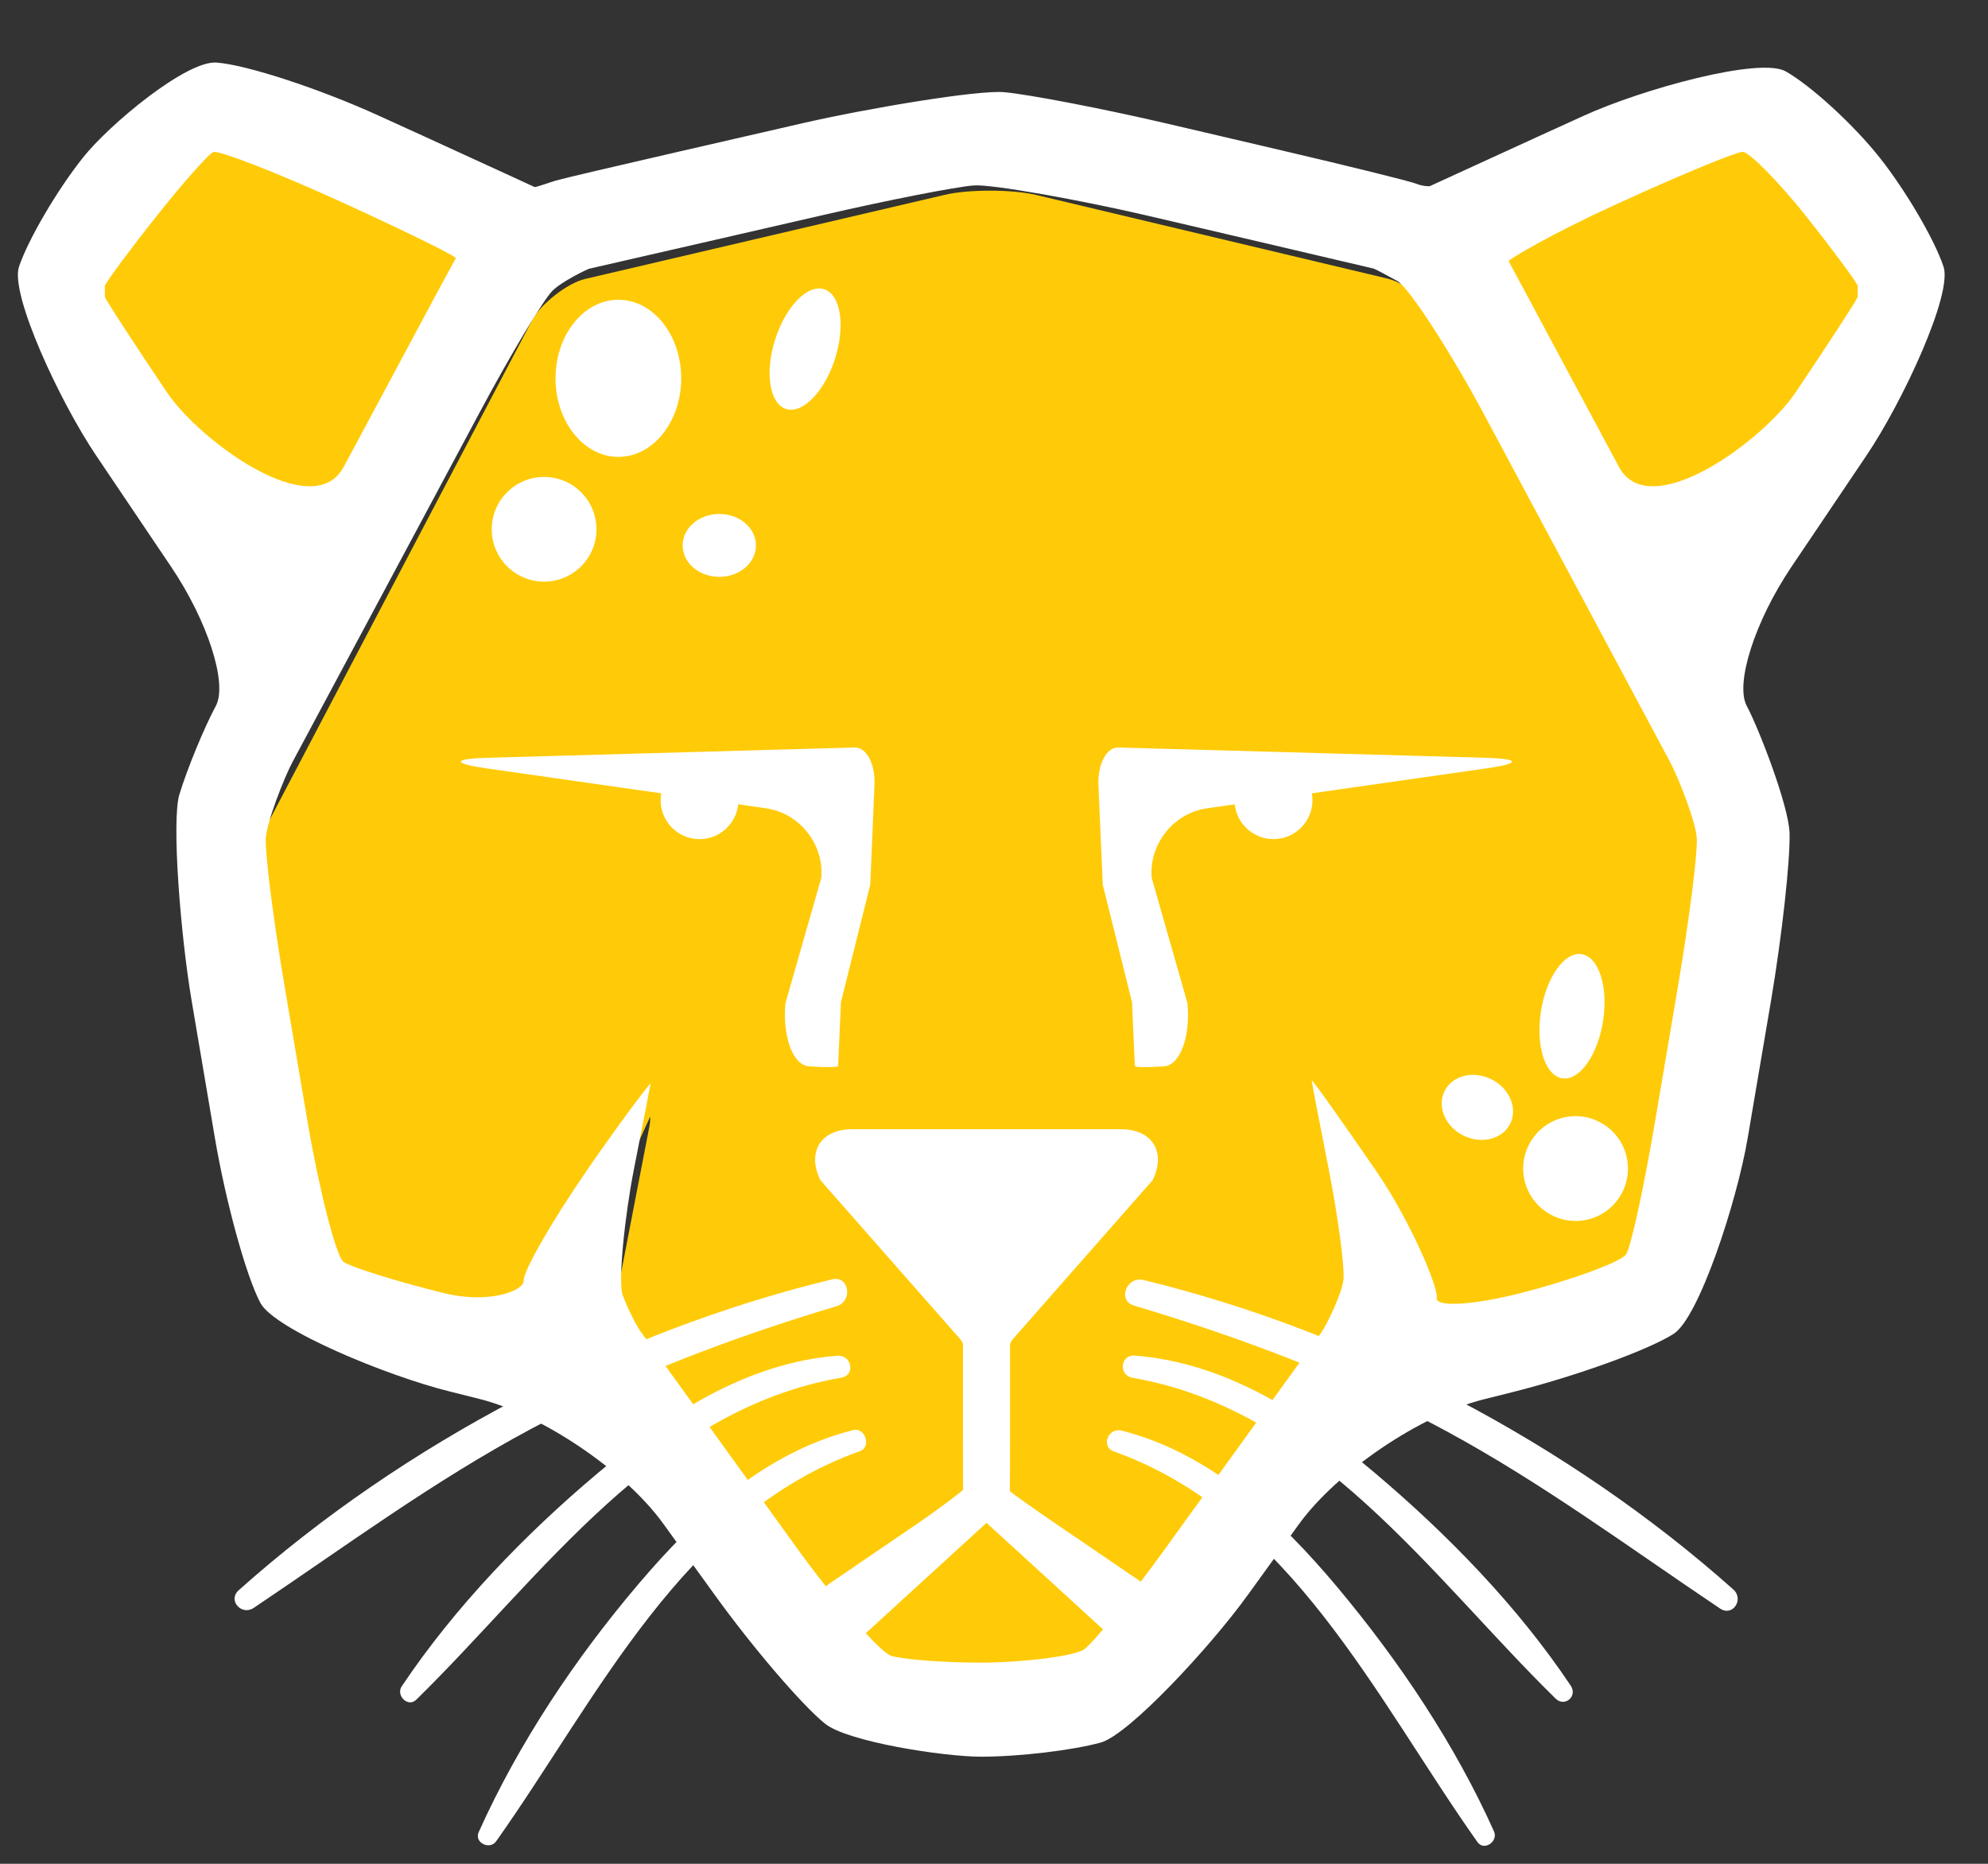 <?xml version="1.0" encoding="UTF-8"?>
<svg xmlns="http://www.w3.org/2000/svg" width="32" height="30" viewBox="0 0 32 30" fill="none">
  <rect x="0" y="0" width="32" height="30" fill="#333333" stroke="none"/>
  <path d="M8.128 3.648L3.349 1.737L0.908 4.923L4.517 10.55L8.128 3.648Z" fill="#FFCB08"></path>
  <path d="M23.631 3.649L28.409 1.738L30.851 4.923L27.241 10.55L23.631 3.649Z" fill="#FFCB08"></path>
  <path d="M23.19 5.15C23.052 4.889 22.624 4.554 22.34 4.486L22.271 4.469L16.683 3.139C16.297 3.047 15.594 3.045 15.208 3.136L9.487 4.474L9.416 4.491C9.133 4.557 8.706 4.89 8.568 5.15L4.34 13.196C4.177 13.506 4.077 14.129 4.136 14.476L5.167 20.679C5.202 20.89 5.454 21.167 5.658 21.219L8.469 21.928C8.4 21.652 9.037 21.364 9.036 21.091L10.467 17.972C10.468 18.026 10.463 18.082 10.452 18.137L9.915 20.913C9.858 21.216 9.975 21.76 10.152 22.011L10.449 22.429L13.895 27.294C14.052 27.516 14.486 27.742 14.755 27.742H17.004C17.273 27.742 17.706 27.516 17.862 27.294L21.295 22.451L21.605 22.011C21.783 21.76 21.9 21.216 21.841 20.913L21.305 18.137C21.296 18.082 21.291 18.026 21.291 17.973L22.722 21.092C22.721 21.368 23.358 21.659 23.287 21.941L26.098 21.221C26.302 21.169 26.555 20.891 26.59 20.679L27.623 14.476C27.681 14.129 27.581 13.506 27.419 13.196L23.19 5.15Z" fill="#FFCB08"></path>
  <path d="M29.903 4.78C29.875 4.85 29.424 5.542 28.902 6.318C28.379 7.093 26.553 8.441 26.058 7.513L25.216 5.942C24.719 5.014 24.301 4.233 24.285 4.206C24.269 4.179 25.007 3.75 25.964 3.312L26.113 3.244C27.069 2.807 27.94 2.448 28.049 2.444C28.158 2.442 28.651 2.95 29.069 3.476C29.486 4.002 29.862 4.508 29.903 4.599V4.78ZM27.313 13.499C27.324 13.755 27.189 14.814 27.014 15.851L26.639 18.064C26.463 19.101 26.256 20.056 26.177 20.186C26.101 20.316 25.215 20.628 24.455 20.82C23.695 21.011 23.098 21.042 23.127 20.89C23.156 20.738 22.716 19.67 22.148 18.843C21.579 18.015 21.114 17.362 21.114 17.391C21.115 17.42 21.245 18.099 21.391 18.835C21.535 19.572 21.641 20.359 21.626 20.584C21.61 20.808 21.353 21.329 21.27 21.446C21.185 21.563 20.807 22.087 20.428 22.611C20.049 23.135 19.291 24.187 18.742 24.947C18.193 25.707 17.614 26.427 17.454 26.546C17.294 26.664 16.404 26.762 15.795 26.762C15.188 26.762 14.536 26.712 14.345 26.652C14.156 26.592 13.393 25.702 12.839 24.934C12.285 24.166 11.523 23.11 11.146 22.587C10.769 22.065 10.395 21.547 10.314 21.436C10.235 21.325 10.104 21.061 10.024 20.851C9.945 20.64 10.057 19.572 10.201 18.835C10.346 18.099 10.468 17.473 10.472 17.443C10.476 17.414 10.013 18.015 9.444 18.843C8.875 19.67 8.418 20.468 8.429 20.617C8.439 20.765 7.893 21 7.135 20.812C6.376 20.623 5.653 20.398 5.53 20.311C5.407 20.224 5.128 19.101 4.952 18.064L4.577 15.851C4.401 14.814 4.267 13.755 4.278 13.499C4.29 13.242 4.572 12.519 4.711 12.26C4.849 12.001 5.37 11.03 5.866 10.103L7.711 6.656C8.206 5.729 8.737 4.842 8.889 4.684C9.043 4.527 9.461 4.331 9.481 4.326C9.5 4.322 10.354 4.125 11.379 3.891L13.273 3.456C14.297 3.22 15.376 3.009 15.671 2.985C15.966 2.961 17.423 3.227 18.448 3.466L20.213 3.878C21.238 4.118 22.091 4.318 22.11 4.323C22.128 4.326 22.301 4.418 22.494 4.524C22.686 4.631 23.385 5.729 23.881 6.656L25.726 10.103C26.221 11.03 26.741 12.001 26.88 12.26C27.019 12.519 27.302 13.242 27.313 13.499ZM2.689 6.318C2.166 5.542 1.716 4.85 1.688 4.78V4.599C1.729 4.508 2.104 4.002 2.522 3.476C2.94 2.95 3.349 2.488 3.431 2.448C3.513 2.408 4.522 2.807 5.478 3.244L5.628 3.312C6.584 3.75 7.353 4.13 7.336 4.157C7.319 4.184 6.871 5.014 6.376 5.942L5.534 7.513C5.038 8.441 3.212 7.093 2.689 6.318ZM31.284 4.292C31.137 3.851 30.672 3.061 30.255 2.535C29.837 2.008 29.157 1.384 28.744 1.149C28.33 0.913 26.44 1.43 25.484 1.867L24.786 2.185C23.829 2.623 23.034 2.987 23.018 2.995C23.002 3.003 22.89 2.995 22.802 2.959C22.715 2.921 21.651 2.659 20.627 2.42L18.793 1.991C17.768 1.752 16.587 1.524 16.168 1.484C15.748 1.444 13.958 1.745 12.933 1.98L10.97 2.431C9.945 2.666 9.035 2.879 8.949 2.906C8.863 2.931 8.62 3.019 8.604 3.01C8.588 3.001 7.761 2.623 6.806 2.185L6.108 1.867C5.152 1.43 3.971 1.043 3.485 1.007C2.999 0.971 1.754 2.008 1.337 2.535C0.918 3.061 0.455 3.852 0.306 4.292C0.157 4.732 0.963 6.468 1.552 7.339L2.755 9.124C3.343 9.996 3.667 11.003 3.474 11.363C3.281 11.723 3.018 12.363 2.888 12.786C2.758 13.21 2.908 15.066 3.084 16.104L3.459 18.317C3.635 19.354 3.965 20.549 4.192 20.973C4.42 21.398 6.224 22.147 7.245 22.399L7.701 22.513C8.722 22.766 10.06 23.671 10.675 24.524L11.5 25.665C12.114 26.518 12.917 27.454 13.282 27.746C13.647 28.037 15.188 28.276 15.795 28.276C16.404 28.276 17.268 28.173 17.719 28.048C18.169 27.923 19.476 26.518 20.091 25.665L20.902 24.542C21.517 23.689 22.855 22.782 23.875 22.526L24.35 22.407C25.37 22.15 26.536 21.729 26.941 21.469C27.346 21.209 27.956 19.354 28.132 18.317L28.508 16.104C28.683 15.066 28.817 13.857 28.806 13.413C28.794 12.971 28.31 11.723 28.117 11.363C27.925 11.003 28.249 9.996 28.836 9.124L30.039 7.339C30.628 6.468 31.433 4.732 31.284 4.292Z" fill="white"></path>
  <path d="M13.207 18.998C12.982 18.547 13.21 18.176 13.716 18.176H18.043C18.549 18.176 18.777 18.547 18.552 18.998L16.291 21.569C16.064 22.021 15.695 22.021 15.468 21.569L13.207 18.998Z" fill="white"></path>
  <path d="M15.879 24.512C15.879 24.512 16.185 24.792 16.559 25.133L18.028 26.476C18.402 26.817 18.81 26.851 18.935 26.55C19.061 26.25 18.822 25.772 18.404 25.487L17.012 24.538C16.594 24.253 16.253 24.01 16.255 23.999C16.256 23.988 16.258 23.543 16.258 23.037V20.445C16.258 19.939 16.182 19.354 16.088 19.146H15.67C15.577 19.354 15.501 19.939 15.501 20.445V23.037C15.501 23.543 15.502 23.966 15.502 23.979C15.503 23.989 15.165 24.253 14.747 24.538L13.355 25.487C12.937 25.772 12.697 26.25 12.823 26.55C12.949 26.851 13.356 26.817 13.731 26.476L15.2 25.133C15.574 24.792 15.879 24.512 15.879 24.512Z" fill="white"></path>
  <path d="M7.83 12.198C7.286 12.214 7.282 12.289 7.82 12.366L12.333 13.011C12.871 13.088 13.27 13.593 13.219 14.133L12.643 16.147C12.594 16.687 12.763 17.145 13.02 17.163C13.278 17.182 13.489 17.18 13.491 17.158C13.492 17.137 13.513 16.675 13.536 16.132L14.008 14.242C14.031 13.7 14.062 12.978 14.076 12.639C14.092 12.3 13.948 12.026 13.758 12.032C13.568 12.037 12.969 12.054 12.425 12.069L7.83 12.198Z" fill="white"></path>
  <path d="M19.333 12.069C18.79 12.054 18.19 12.037 18.001 12.032C17.811 12.026 17.667 12.3 17.681 12.639C17.696 12.979 17.728 13.7 17.751 14.242L18.222 16.133C18.245 16.675 18.266 17.137 18.268 17.158C18.269 17.18 18.481 17.183 18.738 17.164C18.996 17.145 19.165 16.687 19.114 16.147L18.539 14.133C18.489 13.593 18.888 13.088 19.425 13.011L23.938 12.366C24.475 12.289 24.472 12.214 23.928 12.198L19.333 12.069Z" fill="white"></path>
  <path d="M11.886 12.88C11.886 13.226 11.606 13.507 11.26 13.507C10.914 13.507 10.634 13.226 10.634 12.88C10.634 12.535 10.914 12.254 11.26 12.254C11.606 12.254 11.886 12.535 11.886 12.88Z" fill="white"></path>
  <path d="M21.126 12.88C21.126 13.226 20.844 13.506 20.499 13.506C20.152 13.506 19.872 13.226 19.872 12.88C19.872 12.534 20.152 12.254 20.499 12.254C20.844 12.254 21.126 12.534 21.126 12.88Z" fill="white"></path>
  <path d="M13.392 20.593C9.944 21.427 6.491 23.232 3.843 25.596C3.66 25.76 3.889 26.012 4.084 25.881C5.56 24.89 6.98 23.839 8.552 22.998C10.121 22.157 11.765 21.535 13.468 21.024C13.732 20.945 13.671 20.525 13.392 20.593Z" fill="white"></path>
  <path d="M13.481 21.822C12.003 21.936 10.726 22.783 9.618 23.715C8.444 24.703 7.321 25.867 6.466 27.144C6.369 27.29 6.567 27.49 6.701 27.358C8.719 25.381 10.555 22.692 13.543 22.175C13.775 22.135 13.707 21.805 13.481 21.822Z" fill="white"></path>
  <path d="M13.732 23.019C12.307 23.381 11.214 24.395 10.282 25.491C9.262 26.69 8.351 28.053 7.705 29.491C7.629 29.659 7.883 29.783 7.986 29.638C9.62 27.334 10.99 24.376 13.841 23.358C14.03 23.29 13.928 22.97 13.732 23.019Z" fill="white"></path>
  <path d="M18.253 21.014C19.995 21.536 21.683 22.169 23.285 23.038C24.831 23.876 26.231 24.914 27.687 25.891C27.892 26.028 28.076 25.742 27.901 25.585C25.27 23.239 21.83 21.432 18.405 20.603C18.138 20.538 17.978 20.932 18.253 21.014Z" fill="white"></path>
  <path d="M18.229 22.177C21.201 22.691 23.032 25.372 25.039 27.34C25.187 27.485 25.398 27.303 25.283 27.132C24.424 25.849 23.301 24.697 22.123 23.702C21.017 22.769 19.739 21.933 18.263 21.82C18.03 21.803 18.004 22.139 18.229 22.177Z" fill="white"></path>
  <path d="M17.933 23.364C20.776 24.381 22.154 27.351 23.782 29.65C23.889 29.802 24.121 29.639 24.048 29.478C23.418 28.074 22.524 26.741 21.538 25.561C20.61 24.452 19.493 23.393 18.057 23.028C17.838 22.972 17.711 23.285 17.933 23.364Z" fill="white"></path>
  <path d="M10.965 6.09C10.965 6.788 10.512 7.354 9.954 7.354C9.396 7.354 8.942 6.788 8.942 6.09C8.942 5.391 9.396 4.825 9.954 4.825C10.512 4.825 10.965 5.391 10.965 6.09Z" fill="white"></path>
  <path d="M9.601 8.519C9.601 8.985 9.224 9.362 8.758 9.362C8.293 9.362 7.915 8.985 7.915 8.519C7.915 8.054 8.293 7.677 8.758 7.677C9.224 7.677 9.601 8.054 9.601 8.519Z" fill="white"></path>
  <path d="M13.442 5.772C13.272 6.304 12.919 6.668 12.652 6.583C12.387 6.498 12.308 5.998 12.477 5.465C12.646 4.933 13 4.57 13.265 4.655C13.532 4.739 13.61 5.24 13.442 5.772Z" fill="white"></path>
  <path d="M12.168 8.779C12.168 9.059 11.905 9.285 11.578 9.285C11.252 9.285 10.988 9.059 10.988 8.779C10.988 8.499 11.252 8.273 11.578 8.273C11.905 8.273 12.168 8.499 12.168 8.779Z" fill="white"></path>
  <path d="M24.607 18.433C24.399 18.85 24.568 19.355 24.985 19.563C25.402 19.772 25.908 19.603 26.116 19.186C26.323 18.768 26.154 18.262 25.737 18.055C25.321 17.846 24.814 18.016 24.607 18.433Z" fill="white"></path>
  <path d="M24.804 16.279C24.717 16.831 24.871 17.314 25.147 17.357C25.424 17.4 25.716 16.988 25.804 16.436C25.89 15.884 25.736 15.402 25.459 15.359C25.184 15.315 24.89 15.728 24.804 16.279Z" fill="white"></path>
  <path d="M23.253 17.561C23.128 17.811 23.263 18.131 23.554 18.277C23.846 18.422 24.184 18.338 24.309 18.088C24.434 17.838 24.298 17.517 24.006 17.372C23.715 17.226 23.377 17.311 23.253 17.561Z" fill="white"></path>
</svg>
